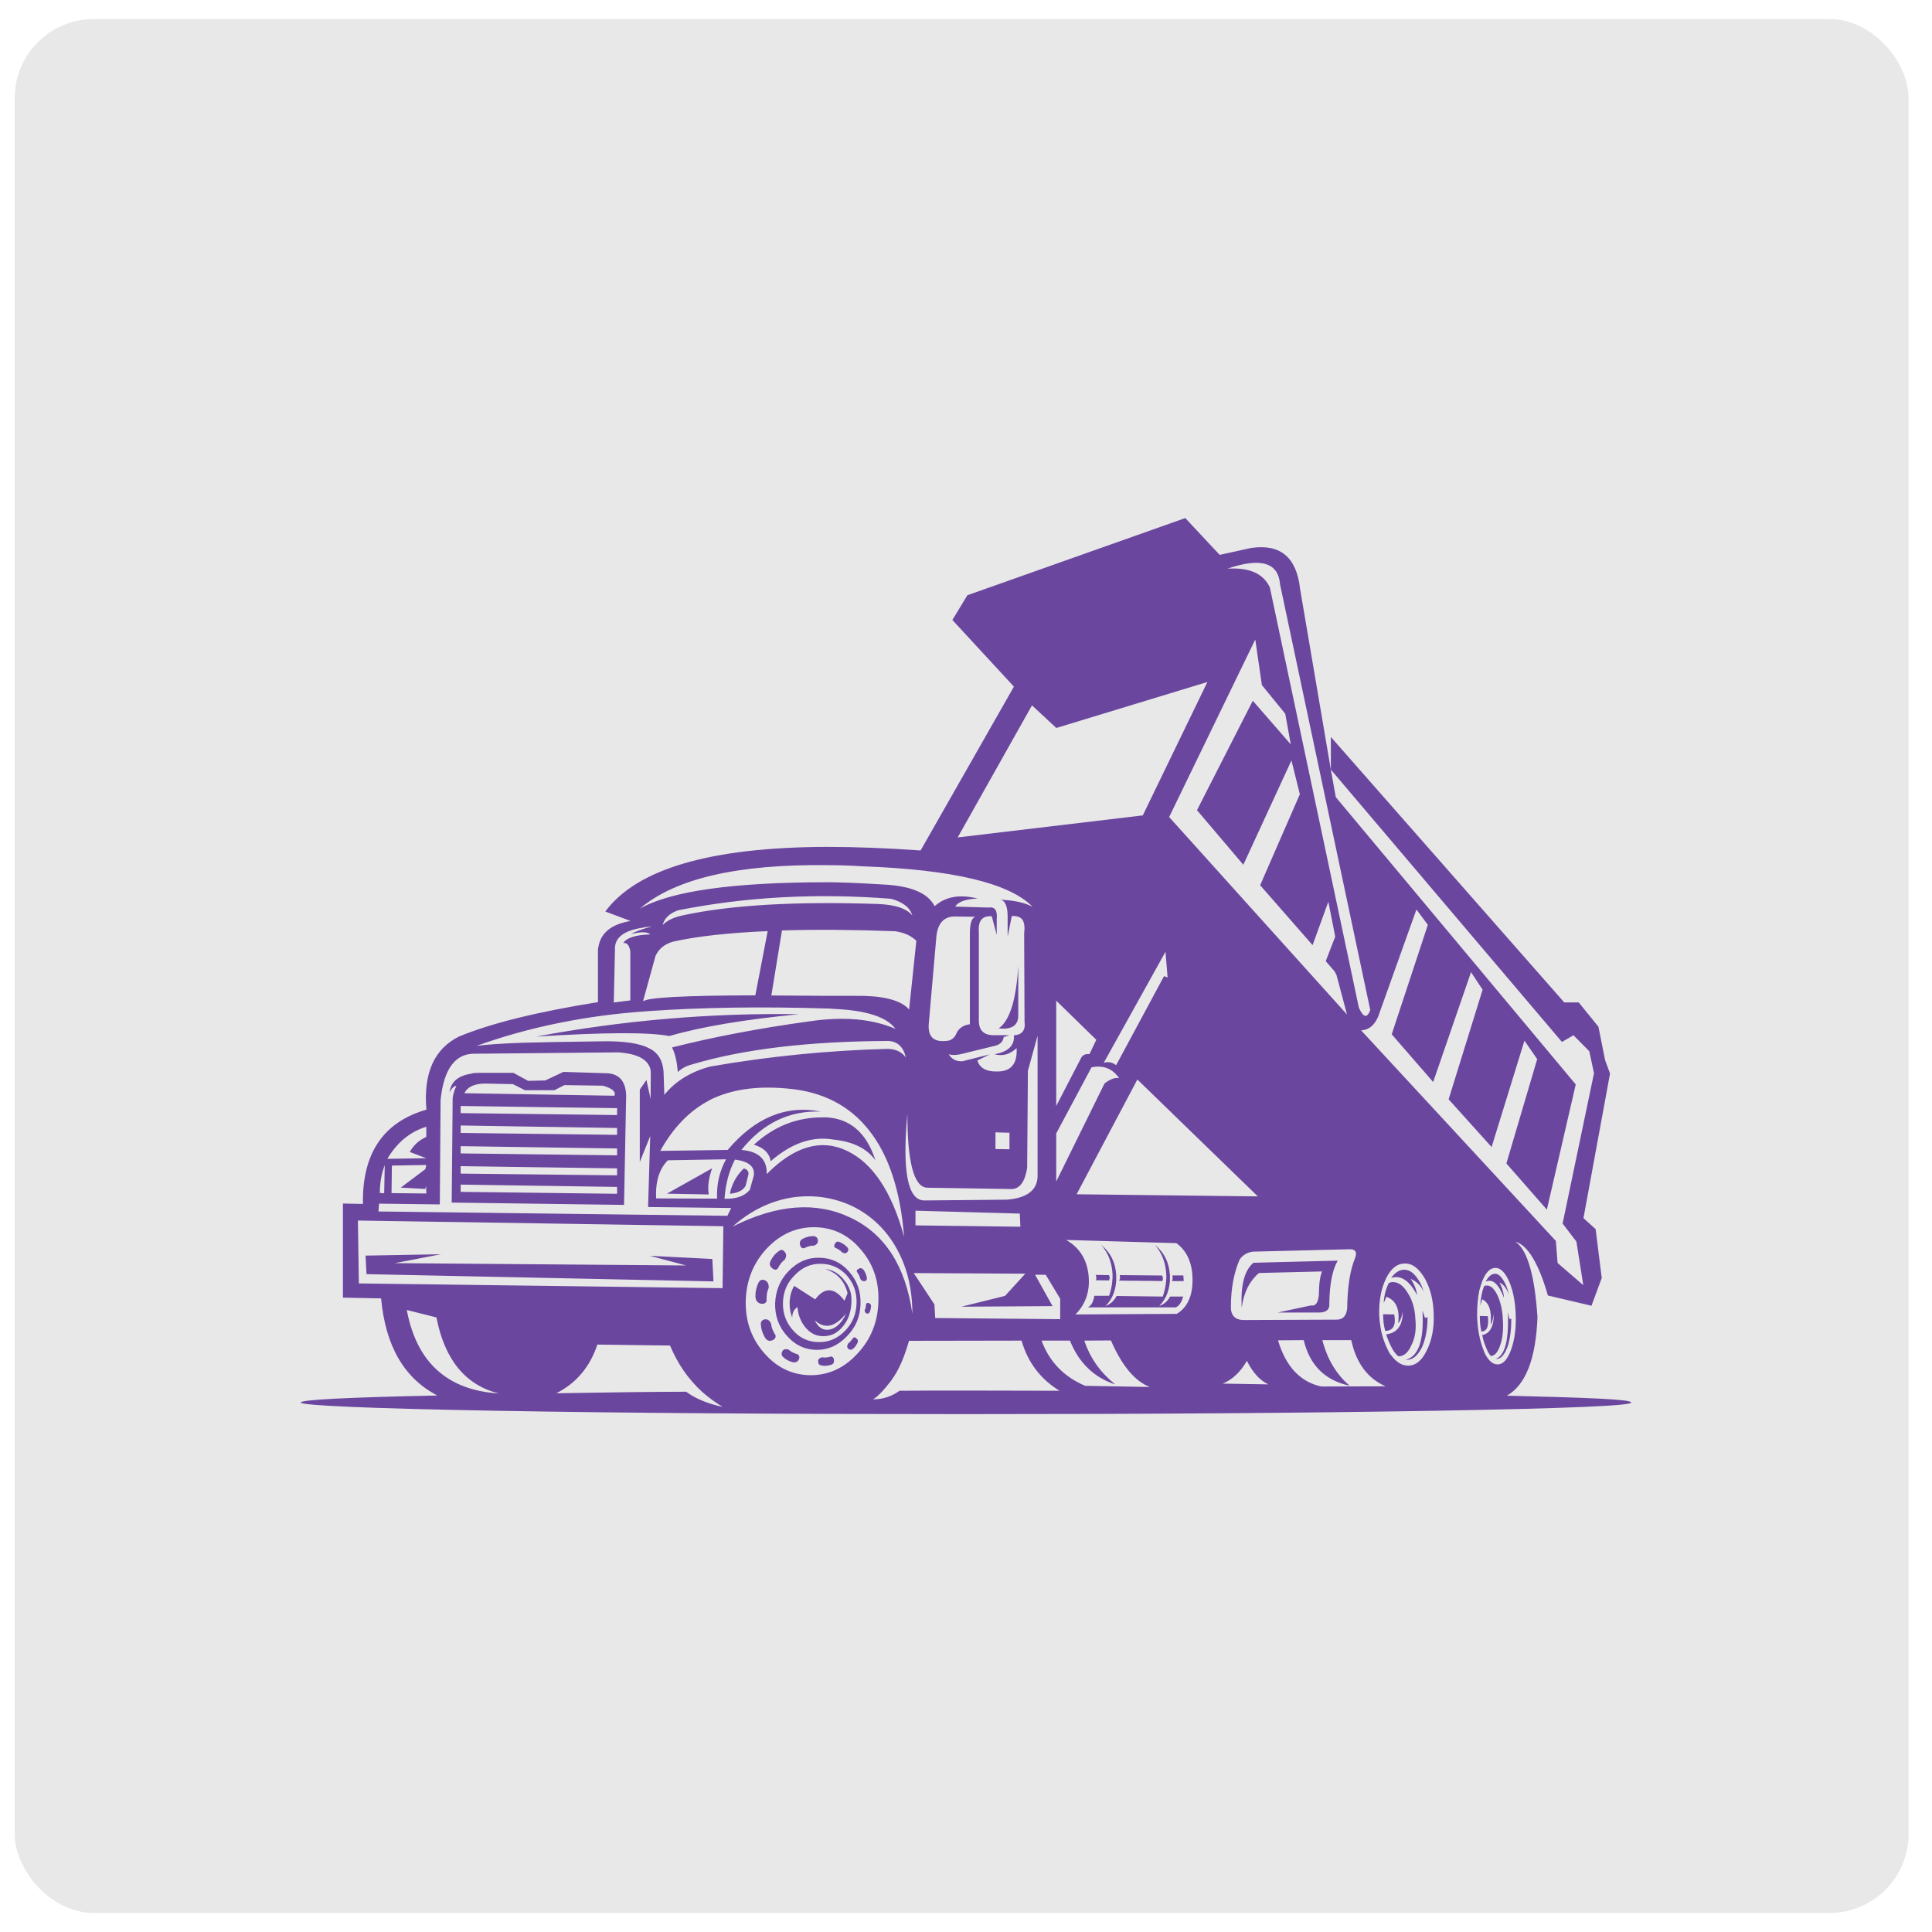 <svg xmlns="http://www.w3.org/2000/svg" id="Layer_1" data-name="Layer 1" viewBox="0 0 2000 2000"><defs><style>      .cls-1 {        fill: #6b469f;      }      .cls-1, .cls-2 {        stroke-width: 0px;      }      .cls-2 {        fill: #d2d2d2;        opacity: .5;      }    </style></defs><rect class="cls-2" x="15.2" y="19.7" width="1960.6" height="1960.6" rx="81.9" ry="81.9"></rect><path class="cls-1" d="M1345.8,609.2c-3.7-32.5-20.6-46.5-50.9-41.9l-32.3,7.1-35.6-38.1-225.6,79.9-15.5,25.6,63.7,69-96.6,169.6c-35.1-2.5-67.5-3.7-97-3.7-120.1.3-196.6,22.6-229.4,66.9l26.2,9.8c-19.7,3.3-30.7,12.1-33.2,26.3-.3.9-.5,1.8-.6,2.8v54.9c-62.5,10-110.5,21.8-143.8,35.6-25.7,12.7-37,38-33.8,75.7-44.7,12.9-66.6,45.4-65.7,97.6l-20.7-.4v97.4l39.5.8c4.5,49.2,23.9,82.7,58.2,100.5-94.3,2-141.4,4.4-141.4,7.3s67.2,6.1,201.6,8.5c134.6,2.4,296.9,3.5,487.1,3.5s352.5-1.2,486.9-3.5c134.6-2.4,201.8-5.2,201.8-8.5s-42.9-5-128.8-7.1c19.4-11,30-38,31.7-81.1-2.9-43.8-10.5-69.9-22.8-78.3,12.7,3.7,23.9,22.2,33.6,55.7l45.1,10.6,10.6-28.7-6.3-50.6-12.6-11.4,27.5-149.7-5.1-13.8-6.9-34.6-20.4-25.2h-15l-241.6-274.8v33.8l239.2,281.9,12-6.9,16.3,16.5,4.9,22.8-32.5,155.6,14.3,18.7,7.1,45.1-26.6-23-1.8-22.8-201.6-218c9.3-.4,15.9-7,19.7-19.9l37.6-105.2,11.8,15.9-37.4,113.3,42.9,49.4,39.2-113.7,12,18.1-35.2,113.5,44.5,49.4,34-110.1,13.2,19.1-31.9,108,41.9,47.8,29.9-129.6-248.4-297.4-5.1-28.3-31.9-187.5M1314.7,608.4c-6.7-14.7-21.4-21.2-44.1-19.7,34.6-11.8,52.8-6.4,54.5,16.3l93.4,440.6c-3.3,8.8-7.2,7.9-11.8-2.5l-92.1-434.8M1299.4,661.6l6.9,47.6,24.2,29.7,5.7,31.7-39.3-45.2-57.8,113.3,48,56.5,49.8-108,8.7,35-41.1,94.2,54.3,62,16.3-45,7.1,36.2-9.8,25.4,9.2,10.6,2,3.9,10.8,40.7-184.1-204.4,89.3-184.1M1431.4,1332c1.1-3.2,2.2-6,3.5-8.7,5.1-10.4,11.7-15.5,19.9-15.3,7.5,0,14.2,5.2,20.3,15.7,5.8,10.5,8.8,23,9.1,37.6.4,14.3-2.1,26.7-7.5,37.2-5,10.2-11.4,15.3-19.3,15.2-6.3-.1-12.1-3.7-17.3-10.8-1.2-1.3-2.2-2.9-3-4.7-1.8-3.5-3.4-7.2-4.7-11-2.7-8-4.3-16.8-4.7-26.6-.1-10.7,1.1-20.3,3.7-28.5M1531.5,1335.5c.9-3.2,1.8-6,2.7-8.7,3.7-9.6,8.3-14.3,14-14.3,5.4.1,10.2,5.1,14.4,14.8,4.1,10,6.2,21.8,6.5,35.6.3,13.5-1.4,25.2-5.1,35-3.7,9.8-8.3,14.7-13.8,14.5-4.6,0-8.7-3.3-12.4-10-.8-1.3-1.4-2.9-2-4.7-4.1-10.1-6.3-21.9-6.7-35.4-.1-10.1.7-19,2.4-26.8M1283.5,1303.6c2.9-4.3,7.3-7,13.4-7.9l101.3-2.5c5.4.3,6.8,3.5,4.3,9.8-5,12.3-7.6,29.4-7.9,51.3-.8,8-4.5,11.9-11.2,11.8l-95.6.4c-9.3,0-13.8-4.7-13.6-14.2.1-18.8,3.2-35,9.2-48.8M1397.2,1434.5c-13.8-11.7-23.2-27.4-28.3-47.2h29.9c5.2,23.9,17.1,39.8,35.6,47.8l-66.7.2c-21.8-4.8-36.7-20.8-44.7-47.8l26.6-.2c6.2,26,22,41.7,47.6,47.2M1265.8,1432.3c10.1-4.2,18.4-12.1,25-23.6,6,12.2,13.4,20.3,22.2,24.4l-47.2-.8M1068.3,730.2l25.2,23.4,156.4-47.6-66.9,138.1-191.6,22.8,76.9-136.7M665.6,960.2c2.9-.5,6-.9,9.2-1.2-10.4,2.9-17.6,5.5-21.6,7.9,10.6-2.5,17.3-2.4,19.9.4-15.2.5-24.5,3.5-27.9,8.9,3.8-.5,6.2,2.3,7.3,8.5v50.9l-17.1,2.2,1.2-54.5c-.7-12.5,9-20.1,29.1-23M456.1,1138.6c3.4-32.9,15.7-48.8,37-47.8l146.6-1.4c20.3,1.3,31.6,7.4,33.8,18.3.1.8.2,1.6.2,2.5l-.2,27.5-4.3-19.7-6.9,10v74.9l10.8-26.8-2.2,73.4,86,1-3.9,8.1-361.2-4.5.6-8.1,62.9.8.8-108.4M371.5,1328.6l-1-65.1,378.3,5.9-.8,64.1-376.5-4.9M441.3,1206l-1,4.3-25.4,19.1,25.4,1.4c.3-1.6.5-2.6.8-3.2l.2,7.9-36-.4.4-28.5,35.6-.6M397.7,1235.2l-4.5-.2c0-10.5,1.7-20.1,5.1-28.9l-.6,29.1M441.3,1176.9c-7.5,3.4-13.2,8.6-17.1,15.6l17.1,6.5-40.3.6c10-16.9,23.4-28,40.3-33.2v10.6M421.1,1356.1l30.7,7.7c8.5,43.8,30,70,64.5,78.7-53.3-3.4-85-32.2-95.2-86.4M575.9,1442.3c20.6-10.4,34.7-27.1,42.5-50.4l75.2,1c7.9,18.9,18.9,34.8,33.1,47.8,6.8,6,14,11.3,21.4,15.7-15.5-3.3-28.1-8.5-37.8-15.7-37.6.1-82.4.7-134.4,1.6M1035,931.3c5.6.6,8.3,7,8.1,19.1v19.3l4.3-21.4c5.3-.3,8.9,1,11,3.7,2,3.1,2.6,7.8,1.8,14l.4,91.5c1.2,8.9-2.5,13.7-11,14.3.8,10.6-6,17.1-20.2,19.5,8.3,2.4,15.9.3,23-6.3.9,16.1-5.7,24.2-19.9,24.2-11.5.3-18.4-3.6-20.7-11.4l12.8-6.3-28.3,7.1h-1.6c-5.6-.1-9.8-2.6-12.6-7.3,3.7,1.2,8.3,1.1,14-.4l32.3-7.9c6.4-1.2,10-4.3,10.6-9.4l6.1-2h-16.3c-10.2.1-15.4-4.8-15.5-14.8v-92.2c-.9-11.4,3.5-16.8,13.4-16.1l5.1,19.3v-16.5c.9-8.9-2-12.9-8.6-11.8l-34.4-1c3.2-5.1,11-7.9,23.4-8.3-18.6-4.7-33.5-2.1-44.7,7.9-6.7-13.4-24-20.9-51.9-22.4-28.2-1.7-48-2.5-59.4-2.4-97.2,0-161.8,9.1-193.8,27.3,36.5-31.1,101-46.1,193.8-45,11.8,0,24.1.4,36.8,1.2,93.5,3.4,152.1,17.4,175.9,41.9-8.1-4.3-19.4-6.8-33.6-7.3M989.2,948.8l20.7.2c-3.9.9-5.9,6.7-5.9,17.5v93.8c-6.2.8-10.6,3.5-13.4,8.3-2.2,6-6.2,9-11.8,9-12.7,1.2-18.5-4.9-17.3-18.3l7.9-90.5c1.6-13.6,8.2-20.3,19.9-20.1M1093.4,1145.1v-109.2l41.5,40.5-7.1,14.8c-4.3-.4-7.2,1-8.7,4.1l-25.8,49.8M1030.5,1172.2l14.5.4v17.1l-14.5-.2v-17.3M1064.3,1107.7l9.8-35.6v143c.8,16.1-9.8,25-31.7,26.8l-85.4.8c-17.3.1-23.2-29.8-17.7-89.7,0,50,6.7,75.5,20.2,76.5l88.5,1.4c8-.7,13.1-7.9,15.3-21.8l.8-101.3M1208.7,1011.9l-3.7-1.4-49.6,92.2c-3.8-3-8.1-3.9-12.8-2.5l63.9-114.9,2.2,26.6M1130,1104.9c12.2-2.5,21.7,1.3,28.5,11.2-4.1-.9-9.1.9-15.1,5.5l-50,101.5v-49.8l36.6-68.5M944.5,947.8c-5.8-7.3-17.7-11.3-35.8-12-85.5-2.9-152.8,1.1-202,11.8-9.3,2-16.2,5.3-20.7,10,1.6-6.8,6.8-11.9,15.7-15.2,69.9-14,143.5-18,220.7-12,12.3,3.4,19.7,9.2,22,17.3M734.6,1138.8c21.6-10.9,48.2-14.9,79.7-12,36.7,2.9,65.3,17.5,85.8,43.9,20.2,25.8,32.1,62.4,35.8,109.6-12.7-46.6-32.4-76.2-59-88.9-26.9-12.9-54.6-4.8-83.2,24,.5-15.2-8.2-23.5-26.2-25,22.2-27.7,49.6-40.9,82.2-39.7-35.9-7.1-68.1,6.2-96.4,39.7l-69.8,1c13.5-24.3,30.5-41.8,51.1-52.5M843.4,1270.4c19,.3,34.9,7.9,47.6,23,13,14.9,19.1,33,18.3,54.1-.6,21.2-7.9,39.2-21.8,53.9-13.8,15-30.2,22.4-49.2,22.2-18.9-.4-34.8-8.3-47.8-23.6-13-15.1-19.1-33.1-18.5-54.1.8-21.1,8.1-39,22-53.7,14-14.7,30.5-22,49.4-21.8M967.1,1350l-21.2-32.1,115.5.6-21,23-45.2,11.2,94.4-.6-18.1-32.5h11l15,24.8v21.2l-129.4-1.2-.8-14.6M926,1288.7c3.8,6.3,7.1,13,9.8,20.1,5.8,15.5,8.7,32.6,8.7,51.3-7.1-49.6-28.5-82.8-64.3-99.7-35.3-16.8-75.8-13.7-121.7,9.3,18.1-16.1,38.2-26.1,60.4-29.9,21.2-3.3,41.4-.8,60.6,7.5,19.5,8.8,35.1,22.6,46.6,41.5M947.7,1268.4v-15.1l108,3,.6,13.6-108.6-1.4M760.8,1200.4c14.4,1.8,20.9,7.4,19.5,16.7l-4.1,14.6c-5.5,6.6-14.2,9.6-26.2,9.2,1.1-15.3,4.7-28.8,10.8-40.5M751.6,1200.1c-6.8,12.3-9.9,25.9-9.3,40.7l-63.1-.2c-.8-17.4,3.3-30.6,12.2-39.5l60.2-1M923.1,1428.3c7-9.3,12.9-22.8,17.9-40.3l116.5-.2c6.5,22.6,19.7,39.9,39.3,51.9-31.5-.1-63.7-.2-96.8-.2-23.3,0-46.3,0-68.8.2-8.1,5.9-17.3,8.9-27.5,8.9,4.7-2.6,11.2-9.4,19.5-20.2M1217.8,1286.9c11,8.1,16.6,20.7,16.7,37.8.1,16.9-5.3,28.7-16.3,35.4l-104.9.6c10.6-10.6,15.2-24.1,13.6-40.3-1.7-16.7-9.4-28.9-23.2-36.8l114.1,3.3M1078.3,1387.8h29.3c9.3,23.1,25,38.2,47,45.4-15.5-12.3-26.2-27.5-32.1-45.4l27.5-.2c11.4,26.2,24.8,42.3,40.3,48.2l-66.9-1.2c-22-9.3-37.1-24.9-45.2-46.8M1114.5,1236.3l62.9-118.8,124.7,121-187.7-2.2M672.9,1085.7c-10.1-5.8-27.5-8.3-52.3-7.7-37.8.5-63.7,1-77.9,1.4-23.1.8-39.5,1.9-49.4,3.3,54.7-19.7,114-31.7,178-36,55.3-3.9,116.9-4.8,184.7-2.7h.6c2.1,0,4.1.1,6.1.4,33.8,1.4,55.3,8.3,64.3,20.7-24-10.4-53.5-13-88.5-7.9-52.5,7.2-100.1,16.3-142.8,27.1,3.3,6.7,5.2,15.2,5.9,25.4,4.3-3.8,9.1-6.4,14.4-7.7,53.4-16,121.4-24.1,204-24.4,9.4.7,15.3,6.4,17.7,17.1-4.3-5.9-10.7-8.9-19.3-8.9-61.2,1.6-122.4,7.7-183.3,18.3-20.1,5.4-35.9,15.1-47.4,29.3l-.8-24.2c-.8-11.2-5.4-19-14-23.6M665.6,1036.7l13-47.2c3.5-7.5,9.7-12.4,18.5-14.8,24.9-5.5,57.4-9.1,97.6-10.8l-12.8,66.5c-73.7.1-112.5,2.2-116.3,6.3M927,964.1c9.1,1.3,16.3,4.6,21.6,9.8l-7.5,71.2c-.5-.5-1.1-1.1-1.6-1.8-9.3-8.6-27.3-12.8-53.9-12.4h-29.7l-57.4-.4,11-67.3c34.2-1.1,73.4-.8,117.4.8M692.9,1072.5c33-9.6,77.7-17.1,134-22.6-91-1.4-181.7,6.3-272,23.2,70.3-4.5,116.3-4.7,138.1-.6M1225,1320.3h-11.4c.5,2.4.4,4.3-.4,5.9h12.2l-.4-5.9M1159.2,1320c.5,2.6.3,4.5-.8,5.7l44.8.4c.9-1.5.9-3.4-.2-5.7l-43.9-.4M1148.1,1325.5c.9-2.4.9-4.2-.2-5.5l-13.6-.2c.9,2.4.9,4.2,0,5.5l13.8.2M1151.7,1320c0,1.8,0,3.7-.2,5.5-.4,5.4-1.5,10.7-3.4,15.9h-15.3c-.9,6.2-3.1,10.2-6.7,12h90.7c.4-.1.8-.3,1.2-.4,3-1.8,5.3-5.4,6.9-10.8h-13.6c-2.5,4.6-6.2,7.9-11.2,9.8.3-.4.6-.8,1-1.2,2.4-2.6,4.3-5.5,5.9-8.6,2.2-4.7,3.6-10,4.1-15.9v-5.9c-.7-13.1-5.8-23.7-15.5-31.7,7.1,8.3,10.9,18,11.6,29.3,0,.8,0,1.6.2,2.4,0,1.8,0,3.8-.2,5.7-.5,5.4-1.7,10.7-3.5,16.1l-47.8-.6c-2.5,4.8-6.3,8.3-11.4,10.4.3-.4.6-.8,1-1.2,2.6-2.7,4.7-5.9,6.3-9.4,2.1-4.6,3.3-9.8,3.7-15.7v-5.7c-.7-12.9-5.8-23.3-15.5-31.3,7.1,8.3,10.9,18,11.6,29.3,0,.7,0,1.3.2,2M737.2,1209.4l-46.8,26.3,43.3.8c-1.3-8-.1-17,3.5-27.1M774.4,1217.3c.1-.5.3-1.1.4-1.6.3-3.3-1.4-5.3-4.9-6.1-7.7,7.6-12.5,16.3-14.3,26.2,8.5-.9,14-3.7,16.3-8.4l2.5-10M847,1409.1c-.1,2.4.8,3.8,2.8,4.3,3,.8,6.3.6,10-.4,2.6-.6,3.8-2.2,3.5-4.7,0-2.4-1-3.7-3-4.1-3.8,1.2-6.8,1.4-9.1.8-2.9.7-4.3,2-4.3,4.1M878,1390.8c-1.3,2.2-1.3,4,0,5.3,1.1,1.2,2.4,1.4,4.1.8,2.1-1.3,3.9-3.4,5.3-6.3,1.2-2,.9-3.7-.8-5.1-1.2-1.3-2.4-1.5-3.5-.4-1.8,2.7-3.6,4.6-5.1,5.7M810,1398.6c-1.3,2.2-1.2,4.2.4,5.9,2.6,2.6,6,4.5,10.2,5.7,2.9.5,5-.4,6.3-2.7,1.1-2.4.7-4.2-1.2-5.5-4.2-1.3-7.3-2.9-9.3-4.9-3.1-.9-5.3-.4-6.5,1.6M798.2,1370.1c-1.6-3.3-3.7-4.7-6.5-4.3-2.9.5-4.3,2.4-4.1,5.5.3,4.5,1.7,8.8,4.1,13,1.8,3.2,4.2,4.3,7.1,3.4,3-.9,4.4-2.7,4.1-5.3-2.9-4.7-4.5-8.8-4.7-12.2M782,1342.4c.3,3.8,2,6.2,5.3,7.1,3.3.7,5.4-.3,6.3-2.7-.3-5.8.5-10.3,2.2-13.6.1-4.1-1.2-6.7-4.1-7.9-2.9-1.2-5-.3-6.5,2.5-2.2,4.5-3.3,9.3-3.2,14.6M806.4,1295c-3.5,2.4-6.3,5.5-8.3,9.5-1.8,3.3-1.6,5.9.8,7.9,2.2,2.2,4.3,2.6,6.1,1,2.4-4.6,4.8-7.7,7.3-9.3,2-3.3,2-6,0-8.1-1.6-2.4-3.5-2.7-5.9-1M899.1,1348.9c-1.3-.4-2.2,0-2.6,1.4-.1,2.7-.6,4.7-1.4,5.9,0,1.8.7,3,2,3.5,1.3.4,2.3,0,3-1,.9-2,1.4-4.1,1.6-6.5,0-1.8-.9-2.9-2.6-3.3M890.8,1350.2c.5-13.2-3.5-24.6-12-34-8.1-9.3-18.3-14-30.5-14.2-12.2-.3-22.7,4.3-31.7,13.6-8.9,9-13.6,20.2-14.2,33.4-.3,13.1,3.7,24.3,12,33.6,8.3,9.6,18.4,14.5,30.5,14.8,12.2.1,22.7-4.5,31.7-14,9.1-9.1,13.8-20.1,14.2-33.2M876.7,1320.5c7.1,8,10.4,17.6,10,28.9-.4,11.3-4.4,20.7-12,28.3-7.7,8-16.9,11.9-27.5,11.6-10.5-.1-19.3-4.2-26.3-12.2-7.2-8-10.7-17.6-10.4-28.9.4-11.3,4.5-20.7,12.4-28.3,7.6-8,16.7-11.9,27.1-11.6,10.6.1,19.5,4.2,26.8,12.2M877.4,1338.8l-3.2,7.7c-10.4-13.9-20.5-14.4-30.3-1.4l-21.8-14c-2.9,5.1-4.5,10.8-4.7,17.1-.1,5.9.8,11.2,2.7,15.9,0-5.1,1.8-8.8,5.5-11,.5,7.5,2.9,14,7.1,19.7,5.3,7,11.7,10.4,19.3,10.4,2.1,0,4.1-.2,6.1-.6,5.3-1.2,10-4.2,14.2-9.2,2.4-2.9,4.3-5.9,5.7-9.1,2-4.6,3.1-9.8,3.4-15.7.1-3.3,0-6.5-.6-9.6v-.2c-1.4-5.6-4.1-10.5-7.9-14.8-5.1-6-11.3-9.5-18.7-10.4,12.5,4.2,20.2,12.6,23.2,25.2M859.5,1376.2c-7,1.6-12.3-1.6-16.1-9.4,10.4,9.4,21.2,7.1,32.5-7.1-4.2,9.2-9.6,14.7-16.3,16.5M897.3,1322.5c-.5-2.9-1.6-5.4-3.1-7.7-1.7-2-3.4-2.5-4.9-1.6-2.1.9-2.8,2.1-2.2,3.5,2,2.6,3.1,5.1,3.5,7.3,1.5,2,3.1,2.7,4.9,2.2,1.6-.6,2.2-1.9,1.8-3.7M842.6,1279.6c-3.8-.1-7.5.7-11.2,2.6-2.7,1.2-3.9,3.3-3.3,6.3.6,2.6,2,3.9,4.1,3.7,4.1-2,7.5-2.9,10.4-2.7,3-1.1,4.4-2.9,4.1-5.5-.3-2.6-1.7-4.1-4.1-4.3M864.5,1287.3c-1.3,1.8-1.3,3.3,0,4.3,3.3,1.4,5.7,3.1,7.3,4.9,2.4,1.3,4.2,1.1,5.5-.6,1.2-1.4,1.2-3,0-4.5-2.2-2.4-4.8-4.2-7.7-5.5-2.4-1.1-4.1-.6-5.1,1.4M853.3,1156.7h-1c-27.1-.3-51.1,9.2-71.8,28.3,10.2,3.1,16,8.8,17.3,17.1,21.6-18.8,43.3-26.2,65.1-22.4,20.1,2.1,34.5,9.2,43.3,21.4-9.3-29.1-27-43.9-52.9-44.5M1054.1,1051.8v-51.9c-2.1,35.3-8.9,56.9-20.3,64.7,13.3,1.4,20-2.8,20.3-12.8M378.4,1299.7l1,19.3,359.2,7.5-1.2-23.2-64.7-3.3,37.6,10-301.6-2.4,47.8-9.2-78.1,1.4M492.3,1110.7c-1.7,0-3.3.3-4.7.8-13.4,2.1-20.8,8.4-22.2,19.1,2.4-4.3,4.7-6.5,7.1-6.5-1.8,3.4-3.1,7.5-3.9,12.4l-1,108.4,178.4,2.4,2.2-113.5c-.6-15.2-7.8-22.8-21.4-22.8l-43.5-1.4-18.9,8.9-17.7.4-15.2-8.3h-34.8c-1.6,0-3,0-4.3.2M502.1,1121.7l28.9.6,12.4,6.3h30.5l10.4-5.3,39.7.6c9.8,2.7,13.8,6.2,12,10.4l-155.2-2.6c3-6.5,10.1-9.9,21.2-10M476.9,1172.8v-7.7l161.9,2.6v7.1l-161.9-2M476.9,1152.4v-7.5l161.9,2.3v7.1l-161.9-2M638.8,1209.6v7.1l-161.9-1.8v-7.7l161.9,2.3M638.8,1188.9v7.1l-161.9-2v-7.5l161.9,2.4M638.8,1228.7v7.1l-161.9-2v-7.5l161.9,2.4M1365.3,1340.2c-.7,8.4-3.4,12.1-8.3,11.2l-34.2,7.3h40.7c9.1.5,13.2-2.7,12.6-9.6.3-19.9,3.2-34.6,8.7-44.1l-87.2,2.2c-9.3,7.6-13.4,23.2-12.2,46.6,2-15.5,7.9-27.5,17.9-36l65.3-1.6c-2.1,4.7-3.2,12.7-3.3,24M1548.4,1406.7c.3,0,.6,0,1,0,4.3.1,8.1-4.2,11.4-13,2.5-8,3.7-17.5,3.7-28.5l-2,.2-1.6-6.9c1.2,29-3,45-12.6,48.2M1531.9,1362.3v.2c0,5.9.5,11.2,1.6,15.9,5.8-.1,8-5.4,6.7-15.9l-8.3-.2M1536.1,1331.8c-2.1,5.8-3.3,12.3-3.7,19.5l2-6.3c7.1,3.5,10,12.2,8.7,26,1.3-1.2,2.4-4.8,3.3-11,0,13.2-4,20.6-12,22,.8,4.2,1.9,8.1,3.4,11.6,1.7,4.6,3.5,8,5.5,10.2,4.1-.4,7.2-3.9,9.5-10.6,2.6-7.1,3.6-15.7,3-25.8-.3-9.8-2-18.4-5.3-25.8-3.3-7.2-7-10.8-11-10.8s-2.1.3-3.2,1M1547.7,1318.6c-3.7,0-6.9,2.7-9.8,8.2,7.1-3.4,13.5,2.2,19.1,16.9-.4-5.6-2-11-4.7-16.1,4.6,2.4,7.9,6.8,9.8,13.2-.7-3.3-1.5-6.3-2.6-9.1-3.7-8.7-7.6-13.1-11.8-13.2M1431.8,1360.5v.2c0,6.2.7,11.9,2.2,17.1,8.3-.3,11.4-6,9.3-17.1l-11.4-.2M1475.1,1364.2l-2.6-7.5c1.8,30.7-4,47.7-17.5,51,.3,0,.7,0,1.4,0,6.2,0,11.5-4.5,15.9-13.6,3.7-8.7,5.5-18.8,5.5-30.5l-2.7.6M1467,1341c-.7-6-2.9-11.7-6.7-17.1,6.4,2.6,11,7.3,13.8,14-1.1-3.5-2.3-6.7-3.7-9.5-5-9.3-10.5-14-16.5-14-5-.1-9.6,2.7-13.8,8.5,10-3.3,19,2.7,27,18.1M1442,1327.2c-1.4,0-2.9.3-4.3,1-3.1,6-4.9,12.9-5.3,20.7l2.8-6.5c10,3.7,14,12.8,12.2,27.3,1.8-1.4,3.4-5.3,4.7-11.6,0,14-5.7,21.8-17.1,23.2.5,2,1.2,3.9,2,5.7.8,2.2,1.8,4.5,3,6.7,2.2,4.7,4.8,8.2,7.7,10.4,5.6-.1,10-3.9,13.2-11.2,3.9-7.3,5.4-16.4,4.3-27.1-.4-10.5-2.9-19.5-7.7-27-4.5-7.6-9.6-11.5-15.4-11.6Z"></path></svg>